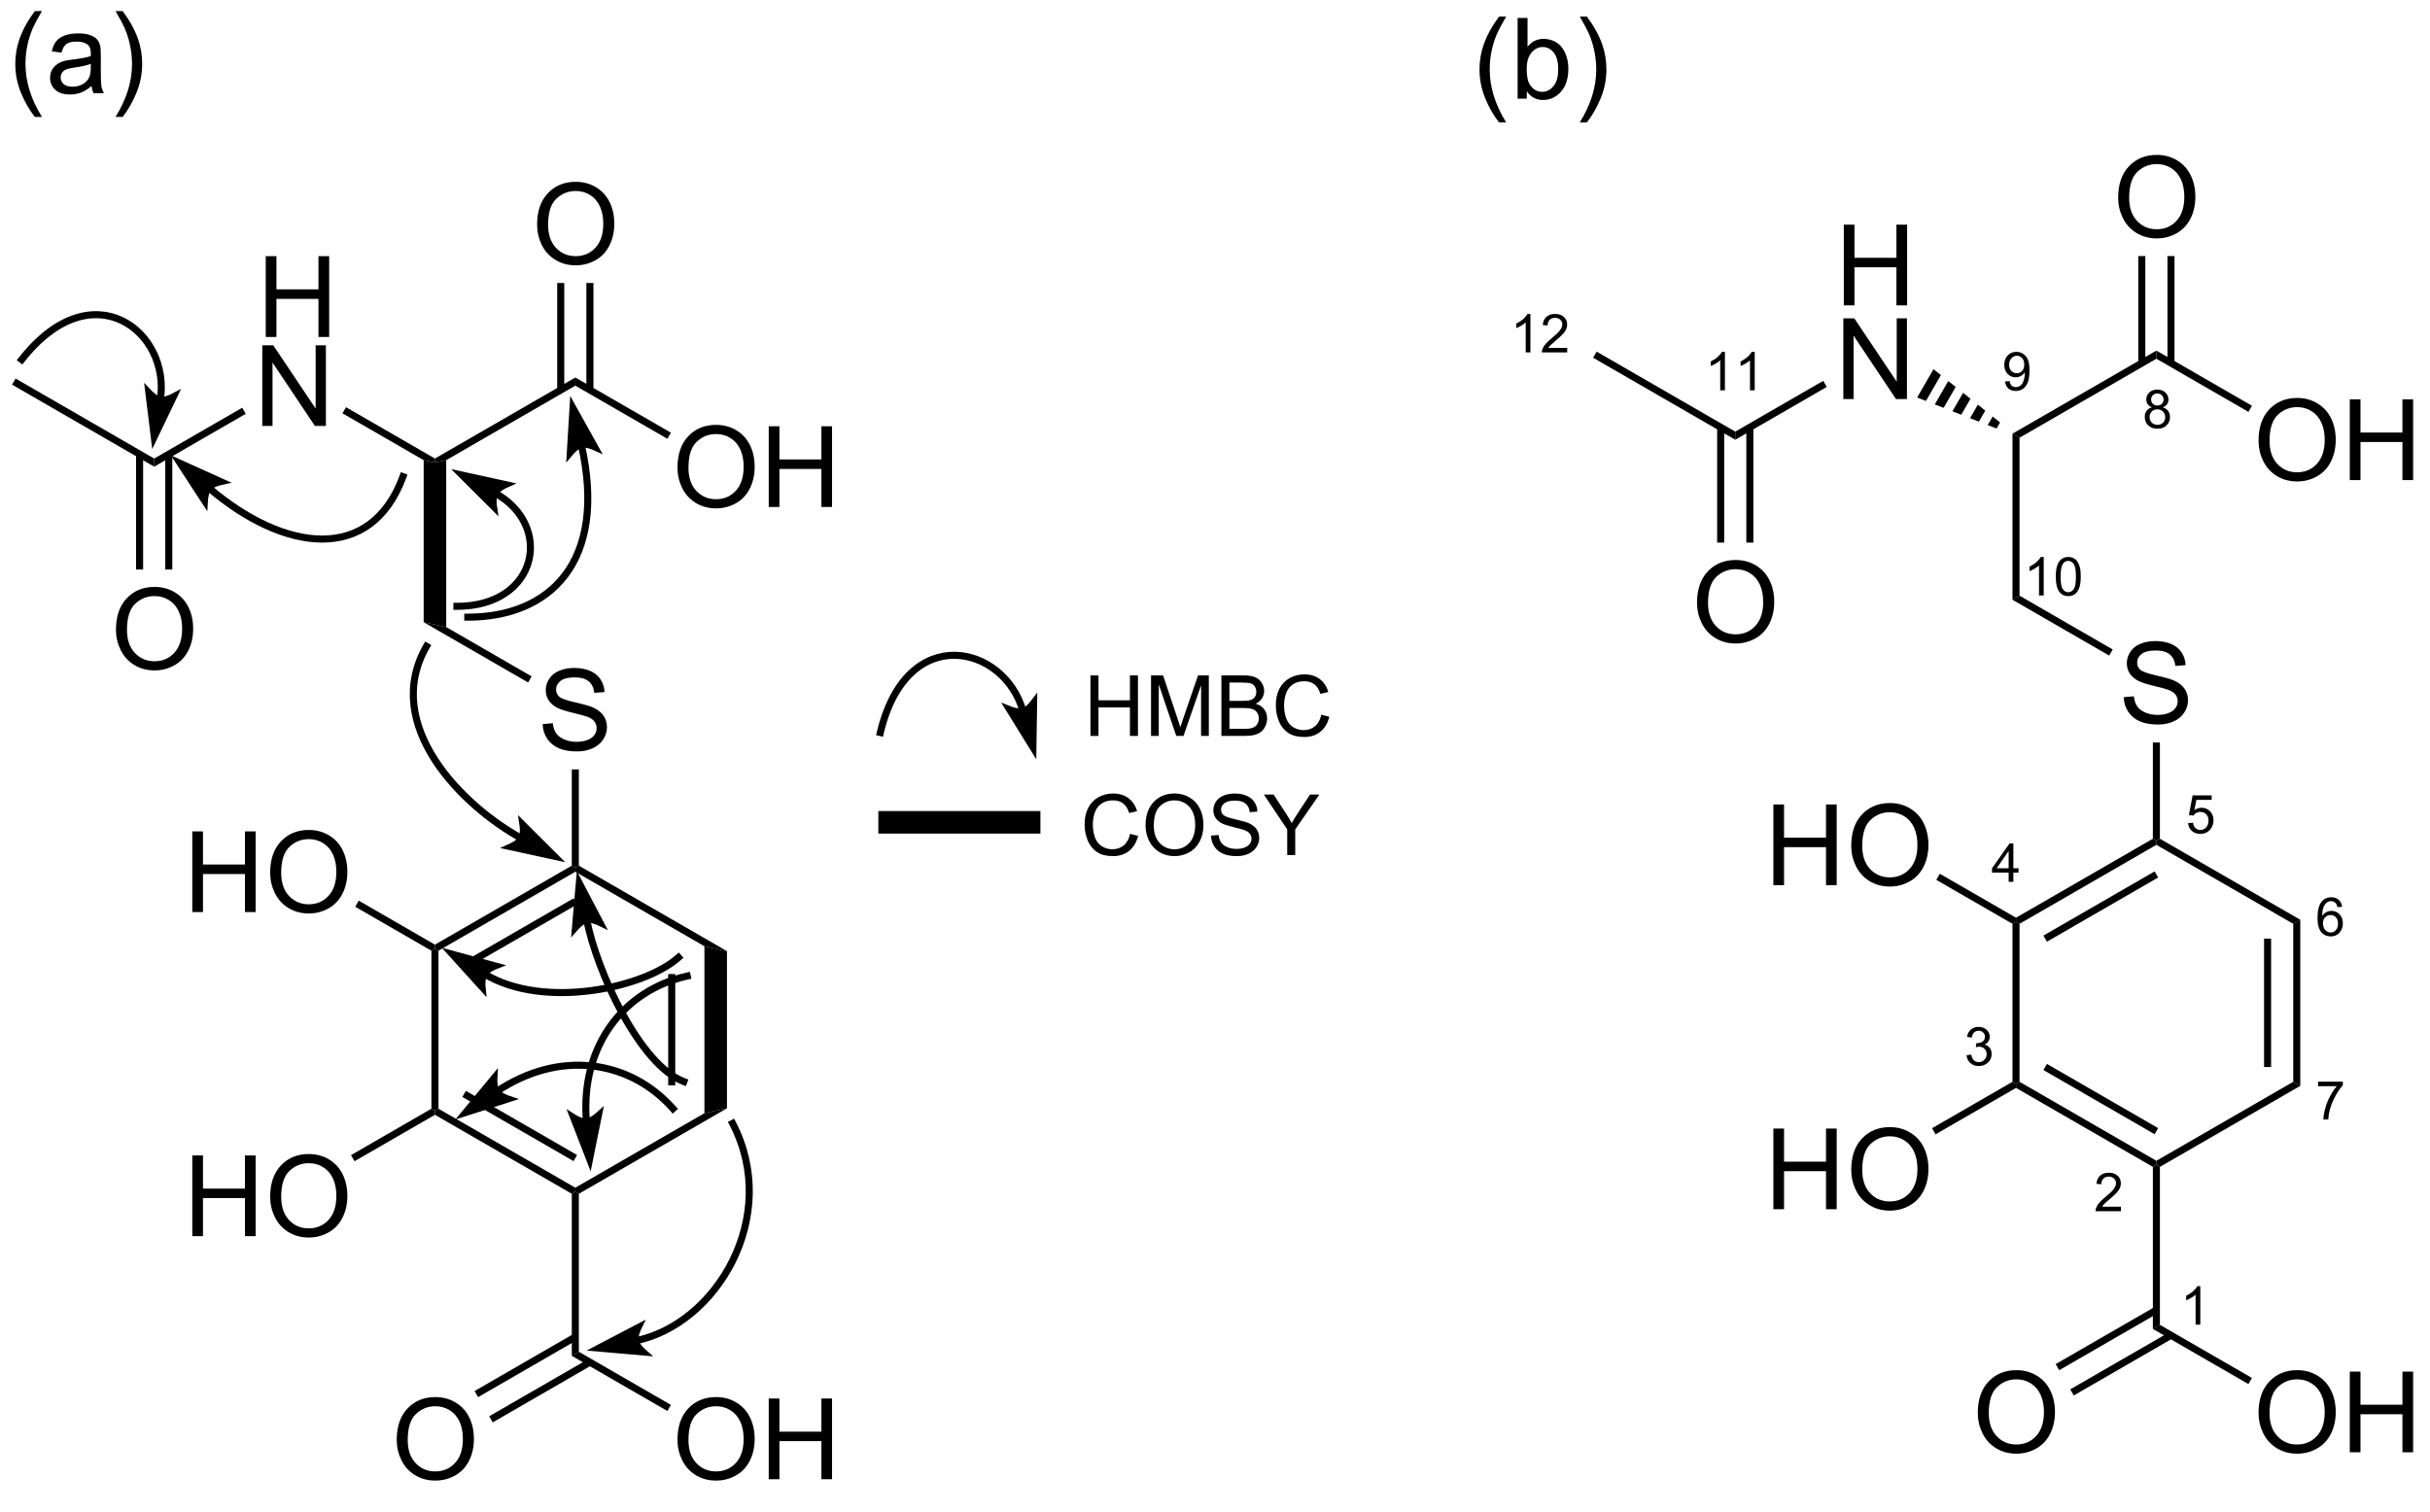 <?xml version="1.0" encoding="UTF-8"?>
<!DOCTYPE svg PUBLIC '-//W3C//DTD SVG 1.0//EN'
          'http://www.w3.org/TR/2001/REC-SVG-20010904/DTD/svg10.dtd'>
<svg stroke-dasharray="none" shape-rendering="auto" xmlns="http://www.w3.org/2000/svg" font-family="'Dialog'" text-rendering="auto" width="90" fill-opacity="1" color-interpolation="auto" color-rendering="auto" preserveAspectRatio="xMidYMid meet" font-size="12px" viewBox="0 0 90 56" fill="black" xmlns:xlink="http://www.w3.org/1999/xlink" stroke="black" image-rendering="auto" stroke-miterlimit="10" stroke-linecap="square" stroke-linejoin="miter" font-style="normal" stroke-width="1" height="56" stroke-dashoffset="0" font-weight="normal" stroke-opacity="1"
><!--Generated by the Batik Graphics2D SVG Generator--><defs id="genericDefs"
  /><g
  ><defs id="defs1"
    ><clipPath clipPathUnits="userSpaceOnUse" id="clipPath1"
      ><path d="M0.908 2.059 L178.141 2.059 L178.141 111.337 L0.908 111.337 L0.908 2.059 Z"
      /></clipPath
      ><clipPath clipPathUnits="userSpaceOnUse" id="clipPath2"
      ><path d="M184.753 292.632 L184.753 398.871 L357.058 398.871 L357.058 292.632 Z"
      /></clipPath
    ></defs
    ><g transform="scale(0.508,0.508) translate(-0.908,-2.059) matrix(1.029,0,0,1.029,-189.129,-298.942)"
    ><path d="M203.511 316.4 L203.511 310.673 L204.268 310.673 L204.268 313.025 L207.245 313.025 L207.245 310.673 L208.003 310.673 L208.003 316.4 L207.245 316.4 L207.245 313.7 L204.268 313.7 L204.268 316.4 L203.511 316.4 Z" stroke="none" clip-path="url(#clipPath2)"
    /></g
    ><g transform="matrix(0.522,0,0,0.522,-96.502,-152.851)"
    ><path d="M203.479 323.05 L203.479 317.323 L204.258 317.323 L207.266 321.818 L207.266 317.323 L207.992 317.323 L207.992 323.05 L207.214 323.05 L204.206 318.55 L204.206 323.05 L203.479 323.05 Z" stroke="none" clip-path="url(#clipPath2)"
    /></g
    ><g transform="matrix(0.522,0,0,0.522,-96.502,-152.851)"
    ><path d="M195.81 325.939 L195.81 325.361 L202.054 321.756 L202.304 322.189 Z" stroke="none" clip-path="url(#clipPath2)"
    /></g
    ><g transform="matrix(0.522,0,0,0.522,-96.502,-152.851)"
    ><path d="M209.17 322.151 L209.42 321.719 L215.73 325.361 L215.73 325.65 L214.93 325.477 Z" stroke="none" clip-path="url(#clipPath2)"
    /></g
    ><g transform="matrix(0.522,0,0,0.522,-96.502,-152.851)"
    ><path d="M195.81 325.361 L195.81 325.939 L185.725 320.116 L185.975 319.683 Z" stroke="none" clip-path="url(#clipPath2)"
    /></g
    ><g transform="matrix(0.522,0,0,0.522,-96.502,-152.851)"
    ><path d="M193.098 337.511 Q193.098 336.084 193.864 335.279 Q194.629 334.472 195.84 334.472 Q196.632 334.472 197.267 334.852 Q197.905 335.23 198.239 335.907 Q198.575 336.584 198.575 337.443 Q198.575 338.316 198.223 339.003 Q197.871 339.691 197.226 340.045 Q196.582 340.399 195.835 340.399 Q195.028 340.399 194.39 340.008 Q193.754 339.615 193.426 338.941 Q193.098 338.264 193.098 337.511 ZM193.879 337.521 Q193.879 338.558 194.434 339.154 Q194.991 339.748 195.832 339.748 Q196.687 339.748 197.239 339.146 Q197.793 338.545 197.793 337.441 Q197.793 336.74 197.556 336.219 Q197.319 335.698 196.864 335.412 Q196.411 335.123 195.843 335.123 Q195.038 335.123 194.457 335.678 Q193.879 336.23 193.879 337.521 Z" stroke="none" clip-path="url(#clipPath2)"
    /></g
    ><g transform="matrix(0.522,0,0,0.522,-96.502,-152.851)"
    ><path d="M194.525 325.053 L194.525 333.238 L195.025 333.238 L195.025 325.053 ZM196.595 325.053 L196.595 333.238 L197.095 333.238 L197.095 325.053 Z" stroke="none" clip-path="url(#clipPath2)"
    /></g
    ><g transform="matrix(0.522,0,0,0.522,-96.502,-152.851)"
    ><path d="M216.53 325.477 L215.73 325.65 L215.73 325.361 L225.69 319.611 L225.69 320.189 Z" stroke="none" clip-path="url(#clipPath2)"
    /></g
    ><g transform="matrix(0.522,0,0,0.522,-96.502,-152.851)"
    ><path d="M232.938 326.011 Q232.938 324.584 233.704 323.779 Q234.469 322.972 235.68 322.972 Q236.472 322.972 237.107 323.352 Q237.745 323.73 238.079 324.407 Q238.415 325.084 238.415 325.943 Q238.415 326.816 238.063 327.503 Q237.712 328.191 237.066 328.545 Q236.422 328.899 235.675 328.899 Q234.868 328.899 234.23 328.508 Q233.594 328.115 233.266 327.441 Q232.938 326.764 232.938 326.011 ZM233.719 326.021 Q233.719 327.058 234.274 327.654 Q234.831 328.248 235.672 328.248 Q236.527 328.248 237.079 327.646 Q237.633 327.045 237.633 325.941 Q237.633 325.24 237.396 324.719 Q237.159 324.198 236.704 323.912 Q236.25 323.623 235.683 323.623 Q234.878 323.623 234.297 324.178 Q233.719 324.73 233.719 326.021 ZM239.413 328.8 L239.413 323.073 L240.171 323.073 L240.171 325.425 L243.148 325.425 L243.148 323.073 L243.905 323.073 L243.905 328.8 L243.148 328.8 L243.148 326.099 L240.171 326.099 L240.171 328.8 L239.413 328.8 Z" stroke="none" clip-path="url(#clipPath2)"
    /></g
    ><g transform="matrix(0.522,0,0,0.522,-96.502,-152.851)"
    ><path d="M225.69 320.189 L225.69 319.611 L232.471 323.526 L232.221 323.959 Z" stroke="none" clip-path="url(#clipPath2)"
    /></g
    ><g transform="matrix(0.522,0,0,0.522,-96.502,-152.851)"
    ><path d="M214.93 325.477 L215.73 325.65 L216.53 325.477 L216.53 337.323 L214.93 336.977 Z" stroke="none" clip-path="url(#clipPath2)"
    /></g
    ><g transform="matrix(0.522,0,0,0.522,-96.502,-152.851)"
    ><path d="M223.374 344.209 L224.09 344.146 Q224.14 344.576 224.325 344.852 Q224.512 345.128 224.903 345.297 Q225.294 345.467 225.781 345.467 Q226.215 345.467 226.546 345.339 Q226.88 345.209 227.041 344.985 Q227.202 344.761 227.202 344.495 Q227.202 344.224 227.046 344.024 Q226.89 343.823 226.531 343.685 Q226.302 343.597 225.512 343.407 Q224.723 343.217 224.406 343.05 Q223.997 342.834 223.794 342.516 Q223.593 342.198 223.593 341.803 Q223.593 341.37 223.838 340.993 Q224.085 340.615 224.557 340.42 Q225.031 340.224 225.609 340.224 Q226.247 340.224 226.731 340.43 Q227.218 340.636 227.478 341.034 Q227.742 341.433 227.762 341.935 L227.036 341.99 Q226.976 341.448 226.637 341.172 Q226.302 340.894 225.64 340.894 Q224.952 340.894 224.637 341.146 Q224.325 341.396 224.325 341.753 Q224.325 342.06 224.546 342.261 Q224.765 342.459 225.69 342.67 Q226.614 342.878 226.958 343.034 Q227.458 343.264 227.695 343.618 Q227.934 343.972 227.934 344.433 Q227.934 344.889 227.671 345.295 Q227.411 345.698 226.919 345.925 Q226.429 346.149 225.817 346.149 Q225.038 346.149 224.512 345.922 Q223.989 345.693 223.69 345.24 Q223.39 344.784 223.374 344.209 Z" stroke="none" clip-path="url(#clipPath2)"
    /></g
    ><g transform="matrix(0.522,0,0,0.522,-96.502,-152.851)"
    ><path d="M214.93 336.977 L216.53 337.323 L222.592 340.823 L222.342 341.256 Z" stroke="none" clip-path="url(#clipPath2)"
    /></g
    ><g transform="matrix(0.522,0,0,0.522,-96.502,-152.851)"
    ><path d="M222.978 308.761 Q222.978 307.334 223.744 306.529 Q224.509 305.722 225.72 305.722 Q226.512 305.722 227.147 306.102 Q227.785 306.48 228.119 307.157 Q228.455 307.834 228.455 308.693 Q228.455 309.566 228.103 310.253 Q227.751 310.941 227.106 311.295 Q226.462 311.649 225.715 311.649 Q224.908 311.649 224.27 311.258 Q223.634 310.865 223.306 310.191 Q222.978 309.514 222.978 308.761 ZM223.759 308.771 Q223.759 309.808 224.314 310.404 Q224.871 310.998 225.712 310.998 Q226.567 310.998 227.119 310.396 Q227.673 309.795 227.673 308.691 Q227.673 307.99 227.436 307.469 Q227.199 306.948 226.744 306.662 Q226.291 306.373 225.723 306.373 Q224.918 306.373 224.337 306.928 Q223.759 307.48 223.759 308.771 Z" stroke="none" clip-path="url(#clipPath2)"
    /></g
    ><g transform="matrix(0.522,0,0,0.522,-96.502,-152.851)"
    ><path d="M226.975 320.498 L226.975 312.902 L226.475 312.902 L226.475 320.498 ZM224.905 320.498 L224.905 312.902 L224.405 312.902 L224.405 320.498 Z" stroke="none" clip-path="url(#clipPath2)"
    /></g
    ><g transform="matrix(0.522,0,0,0.522,-96.502,-152.851)"
    ><path d="M225.44 347.424 L225.94 347.424 L225.94 354.256 L225.69 354.4 L225.44 354.256 Z" stroke="none" clip-path="url(#clipPath2)"
    /></g
    ><g transform="matrix(0.522,0,0,0.522,-96.502,-152.851)"
    ><path d="M225.44 354.256 L225.69 354.4 L225.69 354.689 L215.98 360.294 L215.73 360.15 L215.73 359.861 ZM225.565 356.574 L217.675 361.129 L217.925 361.562 L225.815 357.007 Z" stroke="none" clip-path="url(#clipPath2)"
    /></g
    ><g transform="matrix(0.522,0,0,0.522,-96.502,-152.851)"
    ><path d="M215.48 360.294 L215.73 360.15 L215.98 360.294 L215.98 371.506 L215.73 371.65 L215.48 371.506 Z" stroke="none" clip-path="url(#clipPath2)"
    /></g
    ><g transform="matrix(0.522,0,0,0.522,-96.502,-152.851)"
    ><path d="M215.73 371.939 L215.73 371.65 L215.98 371.506 L225.69 377.111 L225.69 377.4 L225.44 377.544 ZM217.675 370.671 L225.565 375.226 L225.815 374.793 L217.925 370.238 Z" stroke="none" clip-path="url(#clipPath2)"
    /></g
    ><g transform="matrix(0.522,0,0,0.522,-96.502,-152.851)"
    ><path d="M225.94 377.544 L225.69 377.4 L225.69 377.111 L234.85 371.823 L236.45 371.477 Z" stroke="none" clip-path="url(#clipPath2)"
    /></g
    ><g transform="matrix(0.522,0,0,0.522,-96.502,-152.851)"
    ><path d="M236.45 371.477 L234.85 371.823 L234.85 359.977 L236.45 360.323 ZM232.78 369.849 L232.78 361.951 L232.28 361.951 L232.28 369.849 Z" stroke="none" clip-path="url(#clipPath2)"
    /></g
    ><g transform="matrix(0.522,0,0,0.522,-96.502,-152.851)"
    ><path d="M236.45 360.323 L234.85 359.977 L225.69 354.689 L225.69 354.4 L225.94 354.256 Z" stroke="none" clip-path="url(#clipPath2)"
    /></g
    ><g transform="matrix(0.522,0,0,0.522,-96.502,-152.851)"
    ><path d="M225.44 377.544 L225.69 377.4 L225.94 377.544 L225.94 388.756 L225.44 389.044 Z" stroke="none" clip-path="url(#clipPath2)"
    /></g
    ><g transform="matrix(0.522,0,0,0.522,-96.502,-152.851)"
    ><path d="M213.018 395.011 Q213.018 393.584 213.784 392.779 Q214.549 391.972 215.76 391.972 Q216.552 391.972 217.187 392.352 Q217.825 392.73 218.159 393.407 Q218.495 394.084 218.495 394.943 Q218.495 395.816 218.143 396.503 Q217.792 397.191 217.146 397.545 Q216.502 397.899 215.755 397.899 Q214.948 397.899 214.31 397.508 Q213.674 397.115 213.346 396.441 Q213.018 395.764 213.018 395.011 ZM213.799 395.021 Q213.799 396.058 214.354 396.654 Q214.911 397.248 215.752 397.248 Q216.607 397.248 217.159 396.646 Q217.713 396.045 217.713 394.941 Q217.713 394.24 217.476 393.719 Q217.239 393.198 216.784 392.912 Q216.331 392.623 215.763 392.623 Q214.958 392.623 214.377 393.178 Q213.799 393.73 213.799 395.021 Z" stroke="none" clip-path="url(#clipPath2)"
    /></g
    ><g transform="matrix(0.522,0,0,0.522,-96.502,-152.851)"
    ><path d="M225.565 387.488 L218.542 391.543 L218.792 391.976 L225.815 387.921 ZM226.6 389.281 L219.577 393.335 L219.827 393.769 L226.85 389.714 Z" stroke="none" clip-path="url(#clipPath2)"
    /></g
    ><g transform="matrix(0.522,0,0,0.522,-96.502,-152.851)"
    ><path d="M232.938 395.011 Q232.938 393.584 233.704 392.779 Q234.469 391.972 235.68 391.972 Q236.472 391.972 237.107 392.352 Q237.745 392.73 238.079 393.407 Q238.415 394.084 238.415 394.943 Q238.415 395.816 238.063 396.503 Q237.712 397.191 237.066 397.545 Q236.422 397.899 235.675 397.899 Q234.868 397.899 234.23 397.508 Q233.594 397.115 233.266 396.441 Q232.938 395.764 232.938 395.011 ZM233.719 395.021 Q233.719 396.058 234.274 396.654 Q234.831 397.248 235.672 397.248 Q236.527 397.248 237.079 396.646 Q237.633 396.045 237.633 394.941 Q237.633 394.24 237.396 393.719 Q237.159 393.198 236.704 392.912 Q236.25 392.623 235.683 392.623 Q234.878 392.623 234.297 393.178 Q233.719 393.73 233.719 395.021 ZM239.413 397.8 L239.413 392.073 L240.171 392.073 L240.171 394.425 L243.148 394.425 L243.148 392.073 L243.905 392.073 L243.905 397.8 L243.148 397.8 L243.148 395.099 L240.171 395.099 L240.171 397.8 L239.413 397.8 Z" stroke="none" clip-path="url(#clipPath2)"
    /></g
    ><g transform="matrix(0.522,0,0,0.522,-96.502,-152.851)"
    ><path d="M225.44 389.044 L225.94 388.756 L232.471 392.526 L232.221 392.959 Z" stroke="none" clip-path="url(#clipPath2)"
    /></g
    ><g transform="matrix(0.522,0,0,0.522,-96.502,-152.851)"
    ><path d="M198.514 380.55 L198.514 374.823 L199.272 374.823 L199.272 377.175 L202.249 377.175 L202.249 374.823 L203.007 374.823 L203.007 380.55 L202.249 380.55 L202.249 377.849 L199.272 377.849 L199.272 380.55 L198.514 380.55 ZM204.039 377.761 Q204.039 376.334 204.805 375.529 Q205.571 374.722 206.781 374.722 Q207.573 374.722 208.208 375.102 Q208.847 375.48 209.18 376.157 Q209.516 376.834 209.516 377.693 Q209.516 378.566 209.164 379.253 Q208.813 379.941 208.167 380.295 Q207.524 380.649 206.776 380.649 Q205.969 380.649 205.331 380.258 Q204.696 379.865 204.367 379.191 Q204.039 378.514 204.039 377.761 ZM204.821 377.771 Q204.821 378.808 205.375 379.404 Q205.933 379.998 206.774 379.998 Q207.628 379.998 208.18 379.396 Q208.735 378.795 208.735 377.691 Q208.735 376.99 208.498 376.469 Q208.261 375.948 207.805 375.662 Q207.352 375.373 206.784 375.373 Q205.979 375.373 205.399 375.928 Q204.821 376.48 204.821 377.771 Z" stroke="none" clip-path="url(#clipPath2)"
    /></g
    ><g transform="matrix(0.522,0,0,0.522,-96.502,-152.851)"
    ><path d="M215.48 371.506 L215.73 371.65 L215.73 371.939 L210.024 375.233 L209.774 374.8 Z" stroke="none" clip-path="url(#clipPath2)"
    /></g
    ><g transform="matrix(0.522,0,0,0.522,-96.502,-152.851)"
    ><path d="M198.514 357.55 L198.514 351.823 L199.272 351.823 L199.272 354.175 L202.249 354.175 L202.249 351.823 L203.007 351.823 L203.007 357.55 L202.249 357.55 L202.249 354.849 L199.272 354.849 L199.272 357.55 L198.514 357.55 ZM204.039 354.761 Q204.039 353.334 204.805 352.529 Q205.571 351.722 206.781 351.722 Q207.573 351.722 208.208 352.102 Q208.847 352.48 209.18 353.157 Q209.516 353.834 209.516 354.693 Q209.516 355.566 209.164 356.253 Q208.813 356.941 208.167 357.295 Q207.524 357.649 206.776 357.649 Q205.969 357.649 205.331 357.258 Q204.696 356.865 204.367 356.191 Q204.039 355.514 204.039 354.761 ZM204.821 354.771 Q204.821 355.808 205.375 356.404 Q205.933 356.998 206.774 356.998 Q207.628 356.998 208.18 356.396 Q208.735 355.795 208.735 354.691 Q208.735 353.99 208.498 353.469 Q208.261 352.948 207.805 352.662 Q207.352 352.373 206.784 352.373 Q205.979 352.373 205.399 352.928 Q204.821 353.48 204.821 354.771 Z" stroke="none" clip-path="url(#clipPath2)"
    /></g
    ><g transform="matrix(0.522,0,0,0.522,-96.502,-152.851)"
    ><path d="M215.73 359.861 L215.73 360.15 L215.48 360.294 L210.073 357.173 L210.323 356.74 Z" stroke="none" clip-path="url(#clipPath2)"
    /></g
    ><g transform="matrix(0.522,0,0,0.522,-96.502,-152.851)"
    ><path d="M197.666 325.712 L199.374 328.33 C199.374 328.33 199.41 327.711 199.66 327.42 C199.91 327.128 200.515 326.998 200.515 326.998 Z" stroke="none" clip-path="url(#clipPath2)"
    /></g
    ><g stroke-width="0.5" transform="matrix(0.522,0,0,0.522,-96.502,-152.851)"
    ><path fill="none" d="M197.666 325.712 L199.374 328.33 C199.374 328.33 199.41 327.711 199.66 327.42 C199.91 327.128 200.515 326.998 200.515 326.998 Z" clip-path="url(#clipPath2)"
    /></g
    ><g stroke-width="0.5" transform="matrix(0.522,0,0,0.522,-96.502,-152.851)"
    ><path fill="none" d="M213.46 326.65 C211.18 332.83 205.02 332.02 199.66 327.42" clip-path="url(#clipPath2)"
    /></g
    ><g transform="matrix(0.522,0,0,0.522,-96.502,-152.851)"
    ><path d="M195.815 323.81 L197.166 320.992 C197.166 320.992 196.619 321.282 196.24 321.22 C195.861 321.158 195.435 320.708 195.435 320.708 Z" stroke="none" clip-path="url(#clipPath2)"
    /></g
    ><g stroke-width="0.5" transform="matrix(0.522,0,0,0.522,-96.502,-152.851)"
    ><path fill="none" d="M195.815 323.81 L197.166 320.992 C197.166 320.992 196.619 321.282 196.24 321.22 C195.861 321.158 195.435 320.708 195.435 320.708 Z" clip-path="url(#clipPath2)"
    /></g
    ><g stroke-width="0.5" transform="matrix(0.522,0,0,0.522,-96.502,-152.851)"
    ><path fill="none" d="M186.41 318.34 C191.45 311.92 197.03 316.4 196.24 321.22" clip-path="url(#clipPath2)"
    /></g
    ><g transform="matrix(0.522,0,0,0.522,-96.502,-152.851)"
    ><path d="M225.527 321.791 L225.338 324.91 C225.338 324.91 225.736 324.435 226.11 324.35 C226.484 324.265 227.048 324.521 227.048 324.521 Z" stroke="none" clip-path="url(#clipPath2)"
    /></g
    ><g stroke-width="0.5" transform="matrix(0.522,0,0,0.522,-96.502,-152.851)"
    ><path fill="none" d="M225.527 321.791 L225.338 324.91 C225.338 324.91 225.736 324.435 226.11 324.35 C226.484 324.265 227.048 324.521 227.048 324.521 Z" clip-path="url(#clipPath2)"
    /></g
    ><g stroke-width="0.5" transform="matrix(0.522,0,0,0.522,-96.502,-152.851)"
    ><path fill="none" d="M218.06 336.62 C223.81 336.62 228.02 332.78 226.11 324.35" clip-path="url(#clipPath2)"
    /></g
    ><g transform="matrix(0.522,0,0,0.522,-96.502,-152.851)"
    ><path d="M217.666 326.541 L219.879 328.75 C219.879 328.75 219.786 328.137 219.97 327.8 C220.154 327.463 220.72 327.21 220.72 327.21 Z" stroke="none" clip-path="url(#clipPath2)"
    /></g
    ><g stroke-width="0.5" transform="matrix(0.522,0,0,0.522,-96.502,-152.851)"
    ><path fill="none" d="M217.666 326.541 L219.879 328.75 C219.879 328.75 219.786 328.137 219.97 327.8 C220.154 327.463 220.72 327.21 220.72 327.21 Z" clip-path="url(#clipPath2)"
    /></g
    ><g stroke-width="0.5" transform="matrix(0.522,0,0,0.522,-96.502,-152.851)"
    ><path fill="none" d="M217.29 335.85 C223.04 335.85 224.19 330.1 219.97 327.8" clip-path="url(#clipPath2)"
    /></g
    ><g transform="matrix(0.522,0,0,0.522,-96.502,-152.851)"
    ><path d="M247.19 351.98 L247.19 350.38 L258.69 350.38 L258.69 351.98 Z" stroke="none" clip-path="url(#clipPath2)"
    /></g
    ><g transform="matrix(0.522,0,0,0.522,-96.502,-152.851)"
    ><path d="M258.158 345.85 L258.206 342.725 C258.206 342.725 257.83 343.218 257.46 343.32 C257.09 343.422 256.515 343.192 256.515 343.192 Z" stroke="none" clip-path="url(#clipPath2)"
    /></g
    ><g stroke-width="0.5" transform="matrix(0.522,0,0,0.522,-96.502,-152.851)"
    ><path fill="none" d="M258.158 345.85 L258.206 342.725 C258.206 342.725 257.83 343.218 257.46 343.32 C257.09 343.422 256.515 343.192 256.515 343.192 Z" clip-path="url(#clipPath2)"
    /></g
    ><g stroke-width="0.5" transform="matrix(0.522,0,0,0.522,-96.502,-152.851)"
    ><path fill="none" d="M247.33 344.81 C249.23 336.87 256.18 338.62 257.46 343.32" clip-path="url(#clipPath2)"
    /></g
    ><g transform="matrix(0.522,0,0,0.522,-96.502,-152.851)"
    ><path d="M262.24 345.05 L262.24 340.755 L262.809 340.755 L262.809 342.519 L265.041 342.519 L265.041 340.755 L265.61 340.755 L265.61 345.05 L265.041 345.05 L265.041 343.025 L262.809 343.025 L262.809 345.05 L262.24 345.05 ZM266.538 345.05 L266.538 340.755 L267.394 340.755 L268.411 343.796 Q268.552 344.22 268.616 344.431 Q268.689 344.197 268.845 343.743 L269.872 340.755 L270.638 340.755 L270.638 345.05 L270.089 345.05 L270.089 341.454 L268.841 345.05 L268.329 345.05 L267.087 341.394 L267.087 345.05 L266.538 345.05 ZM271.531 345.05 L271.531 340.755 L273.142 340.755 Q273.634 340.755 273.931 340.886 Q274.23 341.015 274.398 341.286 Q274.566 341.558 274.566 341.853 Q274.566 342.128 274.415 342.372 Q274.267 342.614 273.966 342.765 Q274.355 342.878 274.564 343.154 Q274.775 343.429 274.775 343.804 Q274.775 344.107 274.646 344.366 Q274.519 344.624 274.331 344.765 Q274.144 344.906 273.861 344.978 Q273.579 345.05 273.169 345.05 L271.531 345.05 ZM272.099 342.56 L273.029 342.56 Q273.406 342.56 273.57 342.509 Q273.786 342.445 273.896 342.296 Q274.007 342.146 274.007 341.921 Q274.007 341.706 273.904 341.544 Q273.802 341.382 273.611 341.322 Q273.421 341.261 272.958 341.261 L272.099 341.261 L272.099 342.56 ZM272.099 344.542 L273.169 344.542 Q273.445 344.542 273.556 344.523 Q273.751 344.488 273.882 344.406 Q274.015 344.323 274.099 344.167 Q274.185 344.009 274.185 343.804 Q274.185 343.564 274.062 343.388 Q273.939 343.21 273.72 343.138 Q273.503 343.066 273.093 343.066 L272.099 343.066 L272.099 344.542 ZM278.62 343.544 L279.189 343.687 Q279.011 344.388 278.546 344.757 Q278.081 345.124 277.411 345.124 Q276.716 345.124 276.281 344.841 Q275.847 344.558 275.618 344.023 Q275.392 343.486 275.392 342.87 Q275.392 342.198 275.648 341.7 Q275.906 341.2 276.378 340.941 Q276.851 340.681 277.419 340.681 Q278.064 340.681 278.503 341.009 Q278.943 341.337 279.116 341.933 L278.556 342.064 Q278.408 341.595 278.122 341.382 Q277.839 341.167 277.408 341.167 Q276.913 341.167 276.579 341.406 Q276.247 341.642 276.113 342.042 Q275.978 342.443 275.978 342.866 Q275.978 343.415 276.138 343.823 Q276.298 344.232 276.634 344.435 Q276.972 344.636 277.365 344.636 Q277.841 344.636 278.171 344.361 Q278.503 344.085 278.62 343.544 Z" stroke="none" clip-path="url(#clipPath2)"
    /></g
    ><g transform="matrix(0.522,0,0,0.522,-96.502,-152.851)"
    ><path d="M265.052 351.999 L265.621 352.142 Q265.443 352.843 264.978 353.212 Q264.513 353.579 263.843 353.579 Q263.148 353.579 262.712 353.296 Q262.279 353.013 262.05 352.478 Q261.824 351.941 261.824 351.325 Q261.824 350.653 262.08 350.155 Q262.337 349.655 262.81 349.396 Q263.283 349.136 263.851 349.136 Q264.496 349.136 264.935 349.464 Q265.375 349.792 265.548 350.388 L264.988 350.519 Q264.839 350.05 264.554 349.837 Q264.271 349.622 263.839 349.622 Q263.345 349.622 263.011 349.861 Q262.679 350.097 262.545 350.497 Q262.41 350.898 262.41 351.321 Q262.41 351.87 262.57 352.278 Q262.73 352.687 263.066 352.89 Q263.404 353.091 263.796 353.091 Q264.273 353.091 264.603 352.816 Q264.935 352.54 265.052 351.999 ZM266.149 351.413 Q266.149 350.343 266.723 349.739 Q267.298 349.134 268.206 349.134 Q268.799 349.134 269.276 349.419 Q269.755 349.702 270.005 350.21 Q270.256 350.718 270.256 351.362 Q270.256 352.017 269.993 352.532 Q269.729 353.048 269.245 353.314 Q268.762 353.579 268.202 353.579 Q267.596 353.579 267.118 353.286 Q266.641 352.991 266.395 352.486 Q266.149 351.978 266.149 351.413 ZM266.735 351.421 Q266.735 352.198 267.151 352.646 Q267.569 353.091 268.2 353.091 Q268.84 353.091 269.255 352.64 Q269.671 352.189 269.671 351.361 Q269.671 350.835 269.493 350.445 Q269.315 350.054 268.973 349.839 Q268.633 349.622 268.208 349.622 Q267.604 349.622 267.168 350.038 Q266.735 350.452 266.735 351.421 ZM270.795 352.124 L271.332 352.077 Q271.369 352.399 271.507 352.607 Q271.648 352.814 271.941 352.941 Q272.234 353.067 272.599 353.067 Q272.925 353.067 273.173 352.972 Q273.423 352.874 273.545 352.706 Q273.666 352.538 273.666 352.339 Q273.666 352.136 273.548 351.986 Q273.431 351.835 273.162 351.732 Q272.99 351.665 272.398 351.523 Q271.806 351.38 271.568 351.255 Q271.261 351.093 271.109 350.855 Q270.959 350.616 270.959 350.32 Q270.959 349.995 271.142 349.712 Q271.328 349.429 271.681 349.282 Q272.037 349.136 272.47 349.136 Q272.949 349.136 273.312 349.29 Q273.677 349.445 273.873 349.743 Q274.07 350.042 274.086 350.419 L273.541 350.46 Q273.496 350.054 273.242 349.847 Q272.99 349.638 272.494 349.638 Q271.978 349.638 271.742 349.827 Q271.507 350.015 271.507 350.282 Q271.507 350.513 271.673 350.663 Q271.837 350.812 272.531 350.97 Q273.224 351.126 273.482 351.243 Q273.857 351.415 274.035 351.681 Q274.214 351.946 274.214 352.292 Q274.214 352.634 274.017 352.939 Q273.822 353.241 273.453 353.411 Q273.086 353.579 272.627 353.579 Q272.043 353.579 271.648 353.409 Q271.255 353.237 271.031 352.898 Q270.806 352.556 270.795 352.124 ZM276.201 353.505 L276.201 351.685 L274.545 349.21 L275.236 349.21 L276.084 350.505 Q276.318 350.868 276.519 351.232 Q276.712 350.894 276.988 350.472 L277.82 349.21 L278.482 349.21 L276.769 351.685 L276.769 353.505 L276.201 353.505 Z" stroke="none" clip-path="url(#clipPath2)"
    /></g
    ><g transform="matrix(0.522,0,0,0.522,-96.502,-152.851)"
    ><path d="M224.195 353.586 L221.981 351.38 C221.981 351.38 222.074 351.993 221.89 352.33 C221.706 352.667 221.141 352.921 221.141 352.921 Z" stroke="none" clip-path="url(#clipPath2)"
    /></g
    ><g stroke-width="0.5" transform="matrix(0.522,0,0,0.522,-96.502,-152.851)"
    ><path fill="none" d="M224.195 353.586 L221.981 351.38 C221.981 351.38 222.074 351.993 221.89 352.33 C221.706 352.667 221.141 352.921 221.141 352.921 Z" clip-path="url(#clipPath2)"
    /></g
    ><g stroke-width="0.5" transform="matrix(0.522,0,0,0.522,-96.502,-152.851)"
    ><path fill="none" d="M215.13 338.69 C211.92 344.28 217.67 350.03 221.89 352.33" clip-path="url(#clipPath2)"
    /></g
    ><g transform="matrix(0.522,0,0,0.522,-96.502,-152.851)"
    ><path d="M217.916 371.771 L220.892 370.816 C220.892 370.816 220.305 370.618 220.09 370.3 C219.875 369.982 219.909 369.363 219.909 369.363 Z" stroke="none" clip-path="url(#clipPath2)"
    /></g
    ><g stroke-width="0.5" transform="matrix(0.522,0,0,0.522,-96.502,-152.851)"
    ><path fill="none" d="M217.916 371.771 L220.892 370.816 C220.892 370.816 220.305 370.618 220.09 370.3 C219.875 369.982 219.909 369.363 219.909 369.363 Z" clip-path="url(#clipPath2)"
    /></g
    ><g stroke-width="0.5" transform="matrix(0.522,0,0,0.522,-96.502,-152.851)"
    ><path fill="none" d="M232.62 371.5 C229.56 368.05 224.57 367.28 220.09 370.3" clip-path="url(#clipPath2)"
    /></g
    ><g transform="matrix(0.522,0,0,0.522,-96.502,-152.851)"
    ><path d="M226.703 375.065 L227.322 372.002 C227.322 372.002 226.862 372.417 226.48 372.45 C226.098 372.483 225.574 372.151 225.574 372.151 Z" stroke="none" clip-path="url(#clipPath2)"
    /></g
    ><g stroke-width="0.5" transform="matrix(0.522,0,0,0.522,-96.502,-152.851)"
    ><path fill="none" d="M226.703 375.065 L227.322 372.002 C227.322 372.002 226.862 372.417 226.48 372.45 C226.098 372.483 225.574 372.151 225.574 372.151 Z" clip-path="url(#clipPath2)"
    /></g
    ><g stroke-width="0.5" transform="matrix(0.522,0,0,0.522,-96.502,-152.851)"
    ><path fill="none" d="M233.63 362.09 C229.12 363.09 226.02 367.07 226.48 372.45" clip-path="url(#clipPath2)"
    /></g
    ><g transform="matrix(0.522,0,0,0.522,-96.502,-152.851)"
    ><path d="M225.973 355.507 L225.704 358.62 C225.704 358.62 226.114 358.156 226.49 358.08 C226.866 358.004 227.424 358.275 227.424 358.275 Z" stroke="none" clip-path="url(#clipPath2)"
    /></g
    ><g stroke-width="0.5" transform="matrix(0.522,0,0,0.522,-96.502,-152.851)"
    ><path fill="none" d="M225.973 355.507 L225.704 358.62 C225.704 358.62 226.114 358.156 226.49 358.08 C226.866 358.004 227.424 358.275 227.424 358.275 Z" clip-path="url(#clipPath2)"
    /></g
    ><g stroke-width="0.5" transform="matrix(0.522,0,0,0.522,-96.502,-152.851)"
    ><path fill="none" d="M233.39 369.58 C230.32 368.43 227.26 361.92 226.49 358.08" clip-path="url(#clipPath2)"
    /></g
    ><g transform="matrix(0.522,0,0,0.522,-96.502,-152.851)"
    ><path d="M216.973 360.547 L219.071 362.864 C219.071 362.864 219.009 362.247 219.21 361.92 C219.411 361.593 219.988 361.369 219.988 361.369 Z" stroke="none" clip-path="url(#clipPath2)"
    /></g
    ><g stroke-width="0.5" transform="matrix(0.522,0,0,0.522,-96.502,-152.851)"
    ><path fill="none" d="M216.973 360.547 L219.071 362.864 C219.071 362.864 219.009 362.247 219.21 361.92 C219.411 361.593 219.988 361.369 219.988 361.369 Z" clip-path="url(#clipPath2)"
    /></g
    ><g stroke-width="0.5" transform="matrix(0.522,0,0,0.522,-96.502,-152.851)"
    ><path fill="none" d="M233.01 360.77 C230.56 362.95 223.42 364.5 219.21 361.92" clip-path="url(#clipPath2)"
    /></g
    ><g transform="matrix(0.522,0,0,0.522,-96.502,-152.851)"
    ><path d="M227.366 388.495 L230.48 388.767 C230.48 388.767 230.015 388.356 229.94 387.98 C229.865 387.604 230.136 387.046 230.136 387.046 Z" stroke="none" clip-path="url(#clipPath2)"
    /></g
    ><g stroke-width="0.5" transform="matrix(0.522,0,0,0.522,-96.502,-152.851)"
    ><path fill="none" d="M227.366 388.495 L230.48 388.767 C230.48 388.767 230.015 388.356 229.94 387.98 C229.865 387.604 230.136 387.046 230.136 387.046 Z" clip-path="url(#clipPath2)"
    /></g
    ><g stroke-width="0.5" transform="matrix(0.522,0,0,0.522,-96.502,-152.851)"
    ><path fill="none" d="M236.85 372.55 C240.29 379.17 235.69 386.83 229.94 387.98" clip-path="url(#clipPath2)"
    /></g
    ><g transform="matrix(0.522,0,0,0.522,-96.502,-152.851)"
    ><path d="M187.342 301.115 Q186.759 300.38 186.355 299.396 Q185.954 298.409 185.954 297.354 Q185.954 296.425 186.256 295.573 Q186.608 294.586 187.342 293.604 L187.845 293.604 Q187.374 294.417 187.22 294.766 Q186.983 295.305 186.845 295.891 Q186.678 296.62 186.678 297.36 Q186.678 299.237 187.845 301.115 L187.342 301.115 ZM191.368 298.917 Q190.978 299.25 190.616 299.388 Q190.256 299.524 189.842 299.524 Q189.157 299.524 188.79 299.19 Q188.423 298.854 188.423 298.336 Q188.423 298.032 188.561 297.779 Q188.702 297.526 188.926 297.375 Q189.15 297.222 189.431 297.144 Q189.639 297.089 190.056 297.039 Q190.907 296.938 191.311 296.797 Q191.314 296.651 191.314 296.612 Q191.314 296.183 191.116 296.008 Q190.845 295.769 190.314 295.769 Q189.819 295.769 189.582 295.943 Q189.345 296.118 189.233 296.558 L188.546 296.464 Q188.639 296.024 188.853 295.753 Q189.069 295.479 189.475 295.334 Q189.881 295.188 190.415 295.188 Q190.947 295.188 191.277 295.313 Q191.611 295.438 191.767 295.628 Q191.923 295.815 191.986 296.104 Q192.022 296.284 192.022 296.753 L192.022 297.69 Q192.022 298.672 192.066 298.933 Q192.111 299.19 192.243 299.43 L191.509 299.43 Q191.4 299.211 191.368 298.917 ZM191.311 297.347 Q190.928 297.503 190.163 297.612 Q189.728 297.675 189.548 297.753 Q189.368 297.831 189.269 297.982 Q189.173 298.133 189.173 298.315 Q189.173 298.597 189.387 298.784 Q189.6 298.972 190.009 298.972 Q190.415 298.972 190.73 298.795 Q191.048 298.618 191.197 298.308 Q191.311 298.071 191.311 297.604 L191.311 297.347 ZM193.573 301.115 L193.068 301.115 Q194.237 299.237 194.237 297.36 Q194.237 296.625 194.068 295.901 Q193.935 295.315 193.698 294.776 Q193.544 294.425 193.068 293.604 L193.573 293.604 Q194.307 294.586 194.659 295.573 Q194.958 296.425 194.958 297.354 Q194.958 298.409 194.555 299.396 Q194.151 300.38 193.573 301.115 Z" stroke="none" clip-path="url(#clipPath2)"
    /></g
    ><g transform="matrix(0.522,0,0,0.522,-96.502,-152.851)"
    ><path d="M291.232 301.505 Q290.649 300.771 290.245 299.786 Q289.844 298.799 289.844 297.745 Q289.844 296.815 290.147 295.963 Q290.498 294.976 291.232 293.995 L291.735 293.995 Q291.264 294.807 291.11 295.156 Q290.873 295.695 290.735 296.281 Q290.568 297.01 290.568 297.75 Q290.568 299.627 291.735 301.505 L291.232 301.505 ZM293.201 299.82 L292.548 299.82 L292.548 294.093 L293.251 294.093 L293.251 296.135 Q293.696 295.578 294.389 295.578 Q294.772 295.578 295.113 295.731 Q295.454 295.885 295.675 296.166 Q295.897 296.445 296.022 296.841 Q296.147 297.234 296.147 297.682 Q296.147 298.75 295.618 299.333 Q295.092 299.914 294.352 299.914 Q293.618 299.914 293.201 299.299 L293.201 299.82 ZM293.193 297.713 Q293.193 298.461 293.397 298.791 Q293.727 299.336 294.295 299.336 Q294.756 299.336 295.092 298.935 Q295.428 298.534 295.428 297.742 Q295.428 296.929 295.105 296.544 Q294.782 296.156 294.326 296.156 Q293.865 296.156 293.529 296.557 Q293.193 296.955 293.193 297.713 ZM297.463 301.505 L296.958 301.505 Q298.127 299.627 298.127 297.75 Q298.127 297.015 297.958 296.291 Q297.825 295.705 297.588 295.166 Q297.434 294.815 296.958 293.995 L297.463 293.995 Q298.197 294.976 298.549 295.963 Q298.848 296.815 298.848 297.745 Q298.848 298.799 298.445 299.786 Q298.041 300.771 297.463 301.505 Z" stroke="none" clip-path="url(#clipPath2)"
    /></g
    ><g transform="matrix(0.522,0,0,0.522,-96.502,-152.851)"
    ><path d="M315.691 314.49 L315.691 308.763 L316.448 308.763 L316.448 311.115 L319.425 311.115 L319.425 308.763 L320.183 308.763 L320.183 314.49 L319.425 314.49 L319.425 311.789 L316.448 311.789 L316.448 314.49 L315.691 314.49 Z" stroke="none" clip-path="url(#clipPath2)"
    /></g
    ><g transform="matrix(0.522,0,0,0.522,-96.502,-152.851)"
    ><path d="M315.659 321.14 L315.659 315.413 L316.438 315.413 L319.446 319.908 L319.446 315.413 L320.172 315.413 L320.172 321.14 L319.394 321.14 L316.386 316.64 L316.386 321.14 L315.659 321.14 Z" stroke="none" clip-path="url(#clipPath2)"
    /></g
    ><g transform="matrix(0.522,0,0,0.522,-96.502,-152.851)"
    ><path d="M307.99 324.029 L307.99 323.451 L314.234 319.846 L314.484 320.279 Z" stroke="none" clip-path="url(#clipPath2)"
    /></g
    ><g transform="matrix(0.522,0,0,0.522,-96.502,-152.851)"
    ><path d="M322.055 319.02 L322.58 319.44 L321.521 321.274 L320.895 321.03 ZM323.105 319.86 L323.63 320.28 L322.773 321.764 L322.147 321.519 ZM324.155 320.7 L324.68 321.119 L324.025 322.253 L323.399 322.008 ZM325.204 321.539 L325.729 321.959 L325.277 322.742 L324.651 322.498 ZM326.254 322.379 L326.779 322.798 L326.529 323.232 L325.903 322.987 Z" stroke="none" clip-path="url(#clipPath2)"
    /></g
    ><g transform="matrix(0.522,0,0,0.522,-96.502,-152.851)"
    ><path d="M307.99 323.451 L307.99 324.029 L297.905 318.207 L298.155 317.774 Z" stroke="none" clip-path="url(#clipPath2)"
    /></g
    ><g transform="matrix(0.522,0,0,0.522,-96.502,-152.851)"
    ><path d="M305.278 335.601 Q305.278 334.174 306.044 333.369 Q306.809 332.562 308.02 332.562 Q308.812 332.562 309.447 332.942 Q310.085 333.32 310.419 333.997 Q310.755 334.674 310.755 335.533 Q310.755 336.406 310.403 337.093 Q310.051 337.781 309.406 338.135 Q308.762 338.489 308.015 338.489 Q307.208 338.489 306.57 338.098 Q305.934 337.705 305.606 337.031 Q305.278 336.353 305.278 335.601 ZM306.059 335.611 Q306.059 336.648 306.614 337.244 Q307.171 337.838 308.012 337.838 Q308.867 337.838 309.419 337.236 Q309.973 336.635 309.973 335.531 Q309.973 334.83 309.736 334.309 Q309.499 333.788 309.044 333.502 Q308.591 333.213 308.023 333.213 Q307.218 333.213 306.637 333.768 Q306.059 334.32 306.059 335.611 Z" stroke="none" clip-path="url(#clipPath2)"
    /></g
    ><g transform="matrix(0.522,0,0,0.522,-96.502,-152.851)"
    ><path d="M306.705 323.142 L306.705 331.328 L307.205 331.328 L307.205 323.142 ZM308.775 323.142 L308.775 331.328 L309.275 331.328 L309.275 323.142 Z" stroke="none" clip-path="url(#clipPath2)"
    /></g
    ><g transform="matrix(0.522,0,0,0.522,-96.502,-152.851)"
    ><path d="M328.16 323.884 L327.66 323.596 L337.87 317.701 L337.87 318.279 Z" stroke="none" clip-path="url(#clipPath2)"
    /></g
    ><g transform="matrix(0.522,0,0,0.522,-96.502,-152.851)"
    ><path d="M345.118 324.101 Q345.118 322.674 345.884 321.869 Q346.649 321.062 347.86 321.062 Q348.652 321.062 349.287 321.442 Q349.925 321.82 350.259 322.497 Q350.595 323.174 350.595 324.033 Q350.595 324.906 350.243 325.593 Q349.892 326.281 349.246 326.635 Q348.602 326.989 347.855 326.989 Q347.048 326.989 346.41 326.598 Q345.774 326.205 345.446 325.531 Q345.118 324.853 345.118 324.101 ZM345.899 324.111 Q345.899 325.148 346.454 325.744 Q347.011 326.338 347.852 326.338 Q348.707 326.338 349.259 325.736 Q349.813 325.135 349.813 324.031 Q349.813 323.33 349.576 322.809 Q349.339 322.288 348.884 322.002 Q348.43 321.713 347.863 321.713 Q347.058 321.713 346.477 322.268 Q345.899 322.82 345.899 324.111 ZM351.593 326.89 L351.593 321.163 L352.351 321.163 L352.351 323.515 L355.328 323.515 L355.328 321.163 L356.086 321.163 L356.086 326.89 L355.328 326.89 L355.328 324.19 L352.351 324.19 L352.351 326.89 L351.593 326.89 Z" stroke="none" clip-path="url(#clipPath2)"
    /></g
    ><g transform="matrix(0.522,0,0,0.522,-96.502,-152.851)"
    ><path d="M337.87 318.279 L337.87 317.701 L344.651 321.616 L344.401 322.049 Z" stroke="none" clip-path="url(#clipPath2)"
    /></g
    ><g transform="matrix(0.522,0,0,0.522,-96.502,-152.851)"
    ><path d="M327.66 323.596 L328.16 323.884 L328.16 335.096 L327.66 335.384 Z" stroke="none" clip-path="url(#clipPath2)"
    /></g
    ><g transform="matrix(0.522,0,0,0.522,-96.502,-152.851)"
    ><path d="M335.554 342.299 L336.271 342.236 Q336.32 342.666 336.505 342.942 Q336.692 343.218 337.083 343.387 Q337.474 343.557 337.961 343.557 Q338.396 343.557 338.726 343.429 Q339.06 343.299 339.221 343.075 Q339.382 342.851 339.382 342.585 Q339.382 342.315 339.226 342.114 Q339.07 341.913 338.711 341.775 Q338.481 341.687 337.692 341.497 Q336.903 341.307 336.586 341.14 Q336.177 340.924 335.974 340.606 Q335.773 340.288 335.773 339.893 Q335.773 339.46 336.018 339.083 Q336.265 338.705 336.737 338.51 Q337.211 338.315 337.789 338.315 Q338.427 338.315 338.911 338.52 Q339.398 338.726 339.659 339.124 Q339.922 339.523 339.942 340.025 L339.216 340.08 Q339.156 339.538 338.817 339.262 Q338.481 338.984 337.82 338.984 Q337.132 338.984 336.817 339.236 Q336.505 339.486 336.505 339.843 Q336.505 340.15 336.726 340.351 Q336.945 340.549 337.87 340.76 Q338.794 340.968 339.138 341.124 Q339.638 341.353 339.875 341.708 Q340.114 342.062 340.114 342.523 Q340.114 342.978 339.851 343.385 Q339.591 343.788 339.099 344.015 Q338.609 344.239 337.997 344.239 Q337.218 344.239 336.692 344.012 Q336.169 343.783 335.87 343.33 Q335.57 342.874 335.554 342.299 Z" stroke="none" clip-path="url(#clipPath2)"
    /></g
    ><g transform="matrix(0.522,0,0,0.522,-96.502,-152.851)"
    ><path d="M327.66 335.384 L328.16 335.096 L334.772 338.913 L334.522 339.346 Z" stroke="none" clip-path="url(#clipPath2)"
    /></g
    ><g transform="matrix(0.522,0,0,0.522,-96.502,-152.851)"
    ><path d="M335.158 306.851 Q335.158 305.424 335.924 304.619 Q336.689 303.812 337.9 303.812 Q338.692 303.812 339.327 304.192 Q339.965 304.57 340.299 305.247 Q340.635 305.924 340.635 306.783 Q340.635 307.656 340.283 308.343 Q339.932 309.031 339.286 309.385 Q338.642 309.739 337.895 309.739 Q337.088 309.739 336.45 309.348 Q335.814 308.955 335.486 308.281 Q335.158 307.603 335.158 306.851 ZM335.939 306.861 Q335.939 307.898 336.494 308.494 Q337.051 309.088 337.892 309.088 Q338.747 309.088 339.299 308.486 Q339.853 307.885 339.853 306.781 Q339.853 306.08 339.616 305.559 Q339.379 305.038 338.924 304.752 Q338.471 304.463 337.903 304.463 Q337.098 304.463 336.517 305.018 Q335.939 305.57 335.939 306.861 Z" stroke="none" clip-path="url(#clipPath2)"
    /></g
    ><g transform="matrix(0.522,0,0,0.522,-96.502,-152.851)"
    ><path d="M339.155 318.587 L339.155 310.992 L338.655 310.992 L338.655 318.587 ZM337.085 318.587 L337.085 310.992 L336.585 310.992 L336.585 318.587 Z" stroke="none" clip-path="url(#clipPath2)"
    /></g
    ><g transform="matrix(0.522,0,0,0.522,-96.502,-152.851)"
    ><path d="M337.62 345.514 L338.12 345.514 L338.12 352.346 L337.87 352.49 L337.62 352.346 Z" stroke="none" clip-path="url(#clipPath2)"
    /></g
    ><g transform="matrix(0.522,0,0,0.522,-96.502,-152.851)"
    ><path d="M337.62 352.346 L337.87 352.49 L337.87 352.779 L328.16 358.384 L327.91 358.24 L327.91 357.951 ZM337.745 354.664 L329.855 359.219 L330.105 359.652 L337.995 355.097 Z" stroke="none" clip-path="url(#clipPath2)"
    /></g
    ><g transform="matrix(0.522,0,0,0.522,-96.502,-152.851)"
    ><path d="M327.66 358.384 L327.91 358.24 L328.16 358.384 L328.16 369.596 L327.91 369.74 L327.66 369.596 Z" stroke="none" clip-path="url(#clipPath2)"
    /></g
    ><g transform="matrix(0.522,0,0,0.522,-96.502,-152.851)"
    ><path d="M327.91 370.029 L327.91 369.74 L328.16 369.596 L337.87 375.201 L337.87 375.49 L337.62 375.634 ZM329.855 368.761 L337.745 373.316 L337.995 372.883 L330.105 368.328 Z" stroke="none" clip-path="url(#clipPath2)"
    /></g
    ><g transform="matrix(0.522,0,0,0.522,-96.502,-152.851)"
    ><path d="M338.12 375.634 L337.87 375.49 L337.87 375.201 L347.58 369.596 L348.08 369.884 Z" stroke="none" clip-path="url(#clipPath2)"
    /></g
    ><g transform="matrix(0.522,0,0,0.522,-96.502,-152.851)"
    ><path d="M348.08 369.884 L347.58 369.596 L347.58 358.384 L348.08 358.096 ZM346.01 368.545 L346.01 359.435 L345.51 359.435 L345.51 368.545 Z" stroke="none" clip-path="url(#clipPath2)"
    /></g
    ><g transform="matrix(0.522,0,0,0.522,-96.502,-152.851)"
    ><path d="M348.08 358.096 L347.58 358.384 L337.87 352.779 L337.87 352.49 L338.12 352.346 Z" stroke="none" clip-path="url(#clipPath2)"
    /></g
    ><g transform="matrix(0.522,0,0,0.522,-96.502,-152.851)"
    ><path d="M337.62 375.634 L337.87 375.49 L338.12 375.634 L338.12 386.846 L337.62 387.134 Z" stroke="none" clip-path="url(#clipPath2)"
    /></g
    ><g transform="matrix(0.522,0,0,0.522,-96.502,-152.851)"
    ><path d="M325.198 393.101 Q325.198 391.674 325.964 390.869 Q326.729 390.062 327.94 390.062 Q328.732 390.062 329.367 390.442 Q330.005 390.82 330.339 391.497 Q330.675 392.174 330.675 393.033 Q330.675 393.906 330.323 394.593 Q329.971 395.281 329.326 395.635 Q328.682 395.989 327.935 395.989 Q327.128 395.989 326.49 395.598 Q325.854 395.205 325.526 394.531 Q325.198 393.853 325.198 393.101 ZM325.979 393.111 Q325.979 394.148 326.534 394.744 Q327.091 395.338 327.932 395.338 Q328.787 395.338 329.339 394.736 Q329.893 394.135 329.893 393.031 Q329.893 392.33 329.656 391.809 Q329.419 391.288 328.964 391.002 Q328.51 390.713 327.943 390.713 Q327.138 390.713 326.557 391.268 Q325.979 391.82 325.979 393.111 Z" stroke="none" clip-path="url(#clipPath2)"
    /></g
    ><g transform="matrix(0.522,0,0,0.522,-96.502,-152.851)"
    ><path d="M337.745 385.578 L330.722 389.633 L330.972 390.066 L337.995 386.011 ZM338.78 387.371 L331.757 391.425 L332.007 391.858 L339.03 387.804 Z" stroke="none" clip-path="url(#clipPath2)"
    /></g
    ><g transform="matrix(0.522,0,0,0.522,-96.502,-152.851)"
    ><path d="M345.118 393.101 Q345.118 391.674 345.884 390.869 Q346.649 390.062 347.86 390.062 Q348.652 390.062 349.287 390.442 Q349.925 390.82 350.259 391.497 Q350.595 392.174 350.595 393.033 Q350.595 393.906 350.243 394.593 Q349.892 395.281 349.246 395.635 Q348.602 395.989 347.855 395.989 Q347.048 395.989 346.41 395.598 Q345.774 395.205 345.446 394.531 Q345.118 393.853 345.118 393.101 ZM345.899 393.111 Q345.899 394.148 346.454 394.744 Q347.011 395.338 347.852 395.338 Q348.707 395.338 349.259 394.736 Q349.813 394.135 349.813 393.031 Q349.813 392.33 349.576 391.809 Q349.339 391.288 348.884 391.002 Q348.43 390.713 347.863 390.713 Q347.058 390.713 346.477 391.268 Q345.899 391.82 345.899 393.111 ZM351.593 395.89 L351.593 390.163 L352.351 390.163 L352.351 392.515 L355.328 392.515 L355.328 390.163 L356.086 390.163 L356.086 395.89 L355.328 395.89 L355.328 393.19 L352.351 393.19 L352.351 395.89 L351.593 395.89 Z" stroke="none" clip-path="url(#clipPath2)"
    /></g
    ><g transform="matrix(0.522,0,0,0.522,-96.502,-152.851)"
    ><path d="M337.62 387.134 L338.12 386.846 L344.651 390.616 L344.401 391.049 Z" stroke="none" clip-path="url(#clipPath2)"
    /></g
    ><g transform="matrix(0.522,0,0,0.522,-96.502,-152.851)"
    ><path d="M310.695 378.64 L310.695 372.913 L311.452 372.913 L311.452 375.265 L314.429 375.265 L314.429 372.913 L315.187 372.913 L315.187 378.64 L314.429 378.64 L314.429 375.94 L311.452 375.94 L311.452 378.64 L310.695 378.64 ZM316.219 375.851 Q316.219 374.424 316.985 373.619 Q317.75 372.812 318.962 372.812 Q319.753 372.812 320.389 373.192 Q321.027 373.57 321.36 374.247 Q321.696 374.924 321.696 375.783 Q321.696 376.656 321.344 377.343 Q320.993 378.031 320.347 378.385 Q319.704 378.739 318.956 378.739 Q318.149 378.739 317.511 378.348 Q316.875 377.955 316.547 377.281 Q316.219 376.603 316.219 375.851 ZM317 375.861 Q317 376.898 317.555 377.494 Q318.113 378.088 318.954 378.088 Q319.808 378.088 320.36 377.486 Q320.915 376.885 320.915 375.781 Q320.915 375.08 320.678 374.559 Q320.441 374.038 319.985 373.752 Q319.532 373.463 318.964 373.463 Q318.159 373.463 317.579 374.018 Q317 374.57 317 375.861 Z" stroke="none" clip-path="url(#clipPath2)"
    /></g
    ><g transform="matrix(0.522,0,0,0.522,-96.502,-152.851)"
    ><path d="M327.66 369.596 L327.91 369.74 L327.91 370.029 L322.204 373.323 L321.954 372.89 Z" stroke="none" clip-path="url(#clipPath2)"
    /></g
    ><g transform="matrix(0.522,0,0,0.522,-96.502,-152.851)"
    ><path d="M310.695 355.64 L310.695 349.913 L311.452 349.913 L311.452 352.265 L314.429 352.265 L314.429 349.913 L315.187 349.913 L315.187 355.64 L314.429 355.64 L314.429 352.94 L311.452 352.94 L311.452 355.64 L310.695 355.64 ZM316.219 352.851 Q316.219 351.424 316.985 350.619 Q317.75 349.812 318.962 349.812 Q319.753 349.812 320.389 350.192 Q321.027 350.57 321.36 351.247 Q321.696 351.924 321.696 352.783 Q321.696 353.656 321.344 354.343 Q320.993 355.031 320.347 355.385 Q319.704 355.739 318.956 355.739 Q318.149 355.739 317.511 355.348 Q316.875 354.955 316.547 354.281 Q316.219 353.603 316.219 352.851 ZM317 352.861 Q317 353.898 317.555 354.494 Q318.113 355.088 318.954 355.088 Q319.808 355.088 320.36 354.486 Q320.915 353.885 320.915 352.781 Q320.915 352.08 320.678 351.559 Q320.441 351.038 319.985 350.752 Q319.532 350.463 318.964 350.463 Q318.159 350.463 317.579 351.018 Q317 351.57 317 352.861 Z" stroke="none" clip-path="url(#clipPath2)"
    /></g
    ><g transform="matrix(0.522,0,0,0.522,-96.502,-152.851)"
    ><path d="M327.91 357.951 L327.91 358.24 L327.66 358.384 L322.253 355.263 L322.503 354.83 Z" stroke="none" clip-path="url(#clipPath2)"
    /></g
    ><g transform="matrix(0.522,0,0,0.522,-96.502,-152.851)"
    ><path d="M340.986 386.83 L340.652 386.83 L340.652 384.701 Q340.531 384.816 340.336 384.931 Q340.14 385.046 339.984 385.104 L339.984 384.782 Q340.264 384.649 340.473 384.462 Q340.683 384.274 340.771 384.099 L340.986 384.099 L340.986 386.83 Z" stroke="none" clip-path="url(#clipPath2)"
    /></g
    ><g transform="matrix(0.522,0,0,0.522,-96.502,-152.851)"
    ><path d="M335.354 378.458 L335.354 378.78 L333.555 378.78 Q333.551 378.659 333.595 378.548 Q333.663 378.364 333.814 378.186 Q333.966 378.008 334.252 377.774 Q334.694 377.411 334.85 377.198 Q335.006 376.985 335.006 376.796 Q335.006 376.598 334.864 376.462 Q334.723 376.325 334.494 376.325 Q334.253 376.325 334.108 376.469 Q333.963 376.614 333.962 376.87 L333.618 376.836 Q333.654 376.451 333.884 376.25 Q334.114 376.049 334.501 376.049 Q334.894 376.049 335.121 376.266 Q335.35 376.483 335.35 376.803 Q335.35 376.967 335.283 377.125 Q335.216 377.282 335.06 377.456 Q334.906 377.631 334.546 377.935 Q334.245 378.188 334.16 378.278 Q334.075 378.368 334.019 378.458 L335.354 378.458 Z" stroke="none" clip-path="url(#clipPath2)"
    /></g
    ><g transform="matrix(0.522,0,0,0.522,-96.502,-152.851)"
    ><path d="M324.4 367.711 L324.734 367.667 Q324.792 367.951 324.929 368.076 Q325.067 368.201 325.267 368.201 Q325.502 368.201 325.664 368.038 Q325.827 367.875 325.827 367.633 Q325.827 367.403 325.676 367.255 Q325.526 367.105 325.294 367.105 Q325.2 367.105 325.059 367.142 L325.096 366.849 Q325.129 366.853 325.149 366.853 Q325.363 366.853 325.534 366.741 Q325.705 366.63 325.705 366.398 Q325.705 366.215 325.58 366.095 Q325.456 365.973 325.259 365.973 Q325.064 365.973 324.934 366.096 Q324.804 366.218 324.767 366.463 L324.433 366.404 Q324.495 366.067 324.711 365.883 Q324.929 365.699 325.252 365.699 Q325.474 365.699 325.661 365.794 Q325.849 365.889 325.948 366.055 Q326.047 366.219 326.047 366.405 Q326.047 366.582 325.952 366.727 Q325.858 366.871 325.672 366.957 Q325.914 367.012 326.047 367.188 Q326.181 367.363 326.181 367.626 Q326.181 367.982 325.921 368.231 Q325.661 368.478 325.264 368.478 Q324.907 368.478 324.669 368.265 Q324.433 368.051 324.4 367.711 Z" stroke="none" clip-path="url(#clipPath2)"
    /></g
    ><g transform="matrix(0.522,0,0,0.522,-96.502,-152.851)"
    ><path d="M327.388 355.4 L327.388 354.748 L326.208 354.748 L326.208 354.443 L327.45 352.68 L327.722 352.68 L327.722 354.443 L328.09 354.443 L328.09 354.748 L327.722 354.748 L327.722 355.4 L327.388 355.4 ZM327.388 354.443 L327.388 353.216 L326.537 354.443 L327.388 354.443 Z" stroke="none" clip-path="url(#clipPath2)"
    /></g
    ><g transform="matrix(0.522,0,0,0.522,-96.502,-152.851)"
    ><path d="M340.118 351.238 L340.468 351.208 Q340.508 351.464 340.649 351.592 Q340.791 351.721 340.992 351.721 Q341.233 351.721 341.4 351.539 Q341.567 351.358 341.567 351.057 Q341.567 350.771 341.406 350.607 Q341.247 350.441 340.987 350.441 Q340.825 350.441 340.695 350.515 Q340.565 350.588 340.491 350.704 L340.178 350.663 L340.441 349.267 L341.793 349.267 L341.793 349.586 L340.708 349.586 L340.561 350.317 Q340.806 350.147 341.076 350.147 Q341.432 350.147 341.677 350.394 Q341.922 350.64 341.922 351.027 Q341.922 351.397 341.707 351.666 Q341.444 351.997 340.992 351.997 Q340.62 351.997 340.385 351.789 Q340.152 351.58 340.118 351.238 Z" stroke="none" clip-path="url(#clipPath2)"
    /></g
    ><g transform="matrix(0.522,0,0,0.522,-96.502,-152.851)"
    ><path d="M351.051 357.175 L350.719 357.201 Q350.674 357.005 350.592 356.916 Q350.458 356.773 350.259 356.773 Q350.099 356.773 349.979 356.862 Q349.821 356.978 349.729 357.199 Q349.639 357.419 349.635 357.827 Q349.756 357.643 349.931 357.554 Q350.105 357.465 350.296 357.465 Q350.63 357.465 350.865 357.711 Q351.1 357.957 351.1 358.347 Q351.1 358.603 350.988 358.823 Q350.878 359.042 350.685 359.159 Q350.492 359.277 350.247 359.277 Q349.83 359.277 349.567 358.97 Q349.303 358.662 349.303 357.957 Q349.303 357.168 349.594 356.81 Q349.849 356.499 350.279 356.499 Q350.6 356.499 350.805 356.679 Q351.01 356.859 351.051 357.175 ZM349.687 358.348 Q349.687 358.521 349.76 358.68 Q349.834 358.837 349.965 358.92 Q350.098 359.001 350.242 359.001 Q350.454 359.001 350.606 358.83 Q350.758 358.66 350.758 358.367 Q350.758 358.085 350.607 357.923 Q350.458 357.76 350.229 357.76 Q350.002 357.76 349.844 357.923 Q349.687 358.085 349.687 358.348 Z" stroke="none" clip-path="url(#clipPath2)"
    /></g
    ><g transform="matrix(0.522,0,0,0.522,-96.502,-152.851)"
    ><path d="M349.341 369.906 L349.341 369.584 L351.101 369.584 L351.101 369.844 Q350.841 370.121 350.586 370.58 Q350.331 371.038 350.192 371.522 Q350.091 371.863 350.064 372.27 L349.72 372.27 Q349.726 371.948 349.846 371.494 Q349.968 371.039 350.193 370.617 Q350.418 370.196 350.673 369.906 L349.341 369.906 Z" stroke="none" clip-path="url(#clipPath2)"
    /></g
    ><g transform="matrix(0.522,0,0,0.522,-96.502,-152.851)"
    ><path d="M337.562 321.724 Q337.354 321.649 337.254 321.508 Q337.154 321.367 337.154 321.17 Q337.154 320.873 337.366 320.672 Q337.58 320.469 337.935 320.469 Q338.291 320.469 338.508 320.675 Q338.726 320.882 338.726 321.179 Q338.726 321.368 338.625 321.509 Q338.527 321.649 338.325 321.724 Q338.575 321.806 338.706 321.988 Q338.837 322.17 338.837 322.422 Q338.837 322.771 338.59 323.01 Q338.344 323.247 337.94 323.247 Q337.538 323.247 337.291 323.008 Q337.045 322.769 337.045 322.413 Q337.045 322.147 337.178 321.969 Q337.313 321.79 337.562 321.724 ZM337.495 321.159 Q337.495 321.352 337.619 321.474 Q337.743 321.597 337.943 321.597 Q338.136 321.597 338.258 321.476 Q338.382 321.353 338.382 321.178 Q338.382 320.993 338.254 320.868 Q338.128 320.743 337.939 320.743 Q337.747 320.743 337.621 320.866 Q337.495 320.988 337.495 321.159 ZM337.387 322.414 Q337.387 322.558 337.455 322.692 Q337.523 322.825 337.657 322.898 Q337.791 322.971 337.944 322.971 Q338.184 322.971 338.34 322.818 Q338.496 322.663 338.496 322.426 Q338.496 322.184 338.335 322.027 Q338.174 321.869 337.933 321.869 Q337.698 321.869 337.542 322.025 Q337.387 322.181 337.387 322.414 Z" stroke="none" clip-path="url(#clipPath2)"
    /></g
    ><g transform="matrix(0.522,0,0,0.522,-96.502,-152.851)"
    ><path d="M327.128 319.89 L327.449 319.861 Q327.49 320.087 327.605 320.19 Q327.72 320.291 327.9 320.291 Q328.054 320.291 328.169 320.221 Q328.286 320.15 328.36 320.033 Q328.434 319.915 328.484 319.715 Q328.534 319.514 328.534 319.307 Q328.534 319.284 328.533 319.24 Q328.433 319.399 328.258 319.498 Q328.085 319.597 327.884 319.597 Q327.546 319.597 327.312 319.352 Q327.078 319.107 327.078 318.707 Q327.078 318.293 327.322 318.041 Q327.566 317.789 327.933 317.789 Q328.199 317.789 328.418 317.932 Q328.638 318.075 328.752 318.339 Q328.867 318.603 328.867 319.104 Q328.867 319.626 328.753 319.935 Q328.641 320.243 328.417 320.405 Q328.193 320.567 327.892 320.567 Q327.573 320.567 327.37 320.39 Q327.169 320.212 327.128 319.89 ZM328.496 318.69 Q328.496 318.402 328.342 318.234 Q328.189 318.065 327.974 318.065 Q327.751 318.065 327.586 318.246 Q327.421 318.428 327.421 318.718 Q327.421 318.978 327.578 319.141 Q327.735 319.303 327.965 319.303 Q328.197 319.303 328.346 319.141 Q328.496 318.978 328.496 318.69 Z" stroke="none" clip-path="url(#clipPath2)"
    /></g
    ><g transform="matrix(0.522,0,0,0.522,-96.502,-152.851)"
    ><path d="M329.876 335.08 L329.542 335.08 L329.542 332.951 Q329.421 333.066 329.226 333.181 Q329.03 333.296 328.874 333.354 L328.874 333.032 Q329.154 332.899 329.363 332.712 Q329.573 332.524 329.661 332.349 L329.876 332.349 L329.876 335.08 ZM330.732 333.738 Q330.732 333.255 330.831 332.962 Q330.93 332.668 331.125 332.508 Q331.322 332.349 331.619 332.349 Q331.838 332.349 332.002 332.437 Q332.168 332.524 332.276 332.691 Q332.383 332.857 332.444 333.096 Q332.505 333.333 332.505 333.738 Q332.505 334.217 332.407 334.511 Q332.309 334.805 332.112 334.966 Q331.917 335.127 331.619 335.127 Q331.225 335.127 331 334.844 Q330.732 334.505 330.732 333.738 ZM331.074 333.738 Q331.074 334.408 331.231 334.63 Q331.389 334.851 331.619 334.851 Q331.849 334.851 332.005 334.628 Q332.162 334.406 332.162 333.738 Q332.162 333.066 332.005 332.846 Q331.849 332.625 331.615 332.625 Q331.385 332.625 331.248 332.82 Q331.074 333.069 331.074 333.738 Z" stroke="none" clip-path="url(#clipPath2)"
    /></g
    ><g transform="matrix(0.522,0,0,0.522,-96.502,-152.851)"
    ><path d="M307.256 320.52 L306.922 320.52 L306.922 318.391 Q306.801 318.506 306.606 318.621 Q306.41 318.736 306.254 318.794 L306.254 318.472 Q306.534 318.339 306.743 318.152 Q306.953 317.964 307.041 317.789 L307.256 317.789 L307.256 320.52 ZM309.37 320.52 L309.036 320.52 L309.036 318.391 Q308.914 318.506 308.719 318.621 Q308.524 318.736 308.368 318.794 L308.368 318.472 Q308.647 318.339 308.856 318.152 Q309.067 317.964 309.154 317.789 L309.37 317.789 L309.37 320.52 Z" stroke="none" clip-path="url(#clipPath2)"
    /></g
    ><g transform="matrix(0.522,0,0,0.522,-96.502,-152.851)"
    ><path d="M293.456 317.83 L293.122 317.83 L293.122 315.701 Q293.001 315.816 292.806 315.931 Q292.61 316.046 292.454 316.104 L292.454 315.782 Q292.734 315.649 292.943 315.462 Q293.153 315.274 293.241 315.099 L293.456 315.099 L293.456 317.83 ZM296.067 317.508 L296.067 317.83 L294.268 317.83 Q294.265 317.709 294.308 317.597 Q294.376 317.414 294.527 317.236 Q294.679 317.058 294.965 316.824 Q295.408 316.461 295.563 316.248 Q295.719 316.035 295.719 315.846 Q295.719 315.648 295.577 315.512 Q295.436 315.375 295.207 315.375 Q294.966 315.375 294.821 315.519 Q294.677 315.664 294.675 315.92 L294.332 315.885 Q294.367 315.501 294.597 315.3 Q294.827 315.099 295.215 315.099 Q295.607 315.099 295.834 315.316 Q296.063 315.533 296.063 315.853 Q296.063 316.017 295.997 316.175 Q295.93 316.332 295.774 316.506 Q295.619 316.681 295.259 316.985 Q294.959 317.238 294.873 317.328 Q294.788 317.418 294.732 317.508 L296.067 317.508 Z" stroke="none" clip-path="url(#clipPath2)"
    /></g
  ></g
></svg
>
